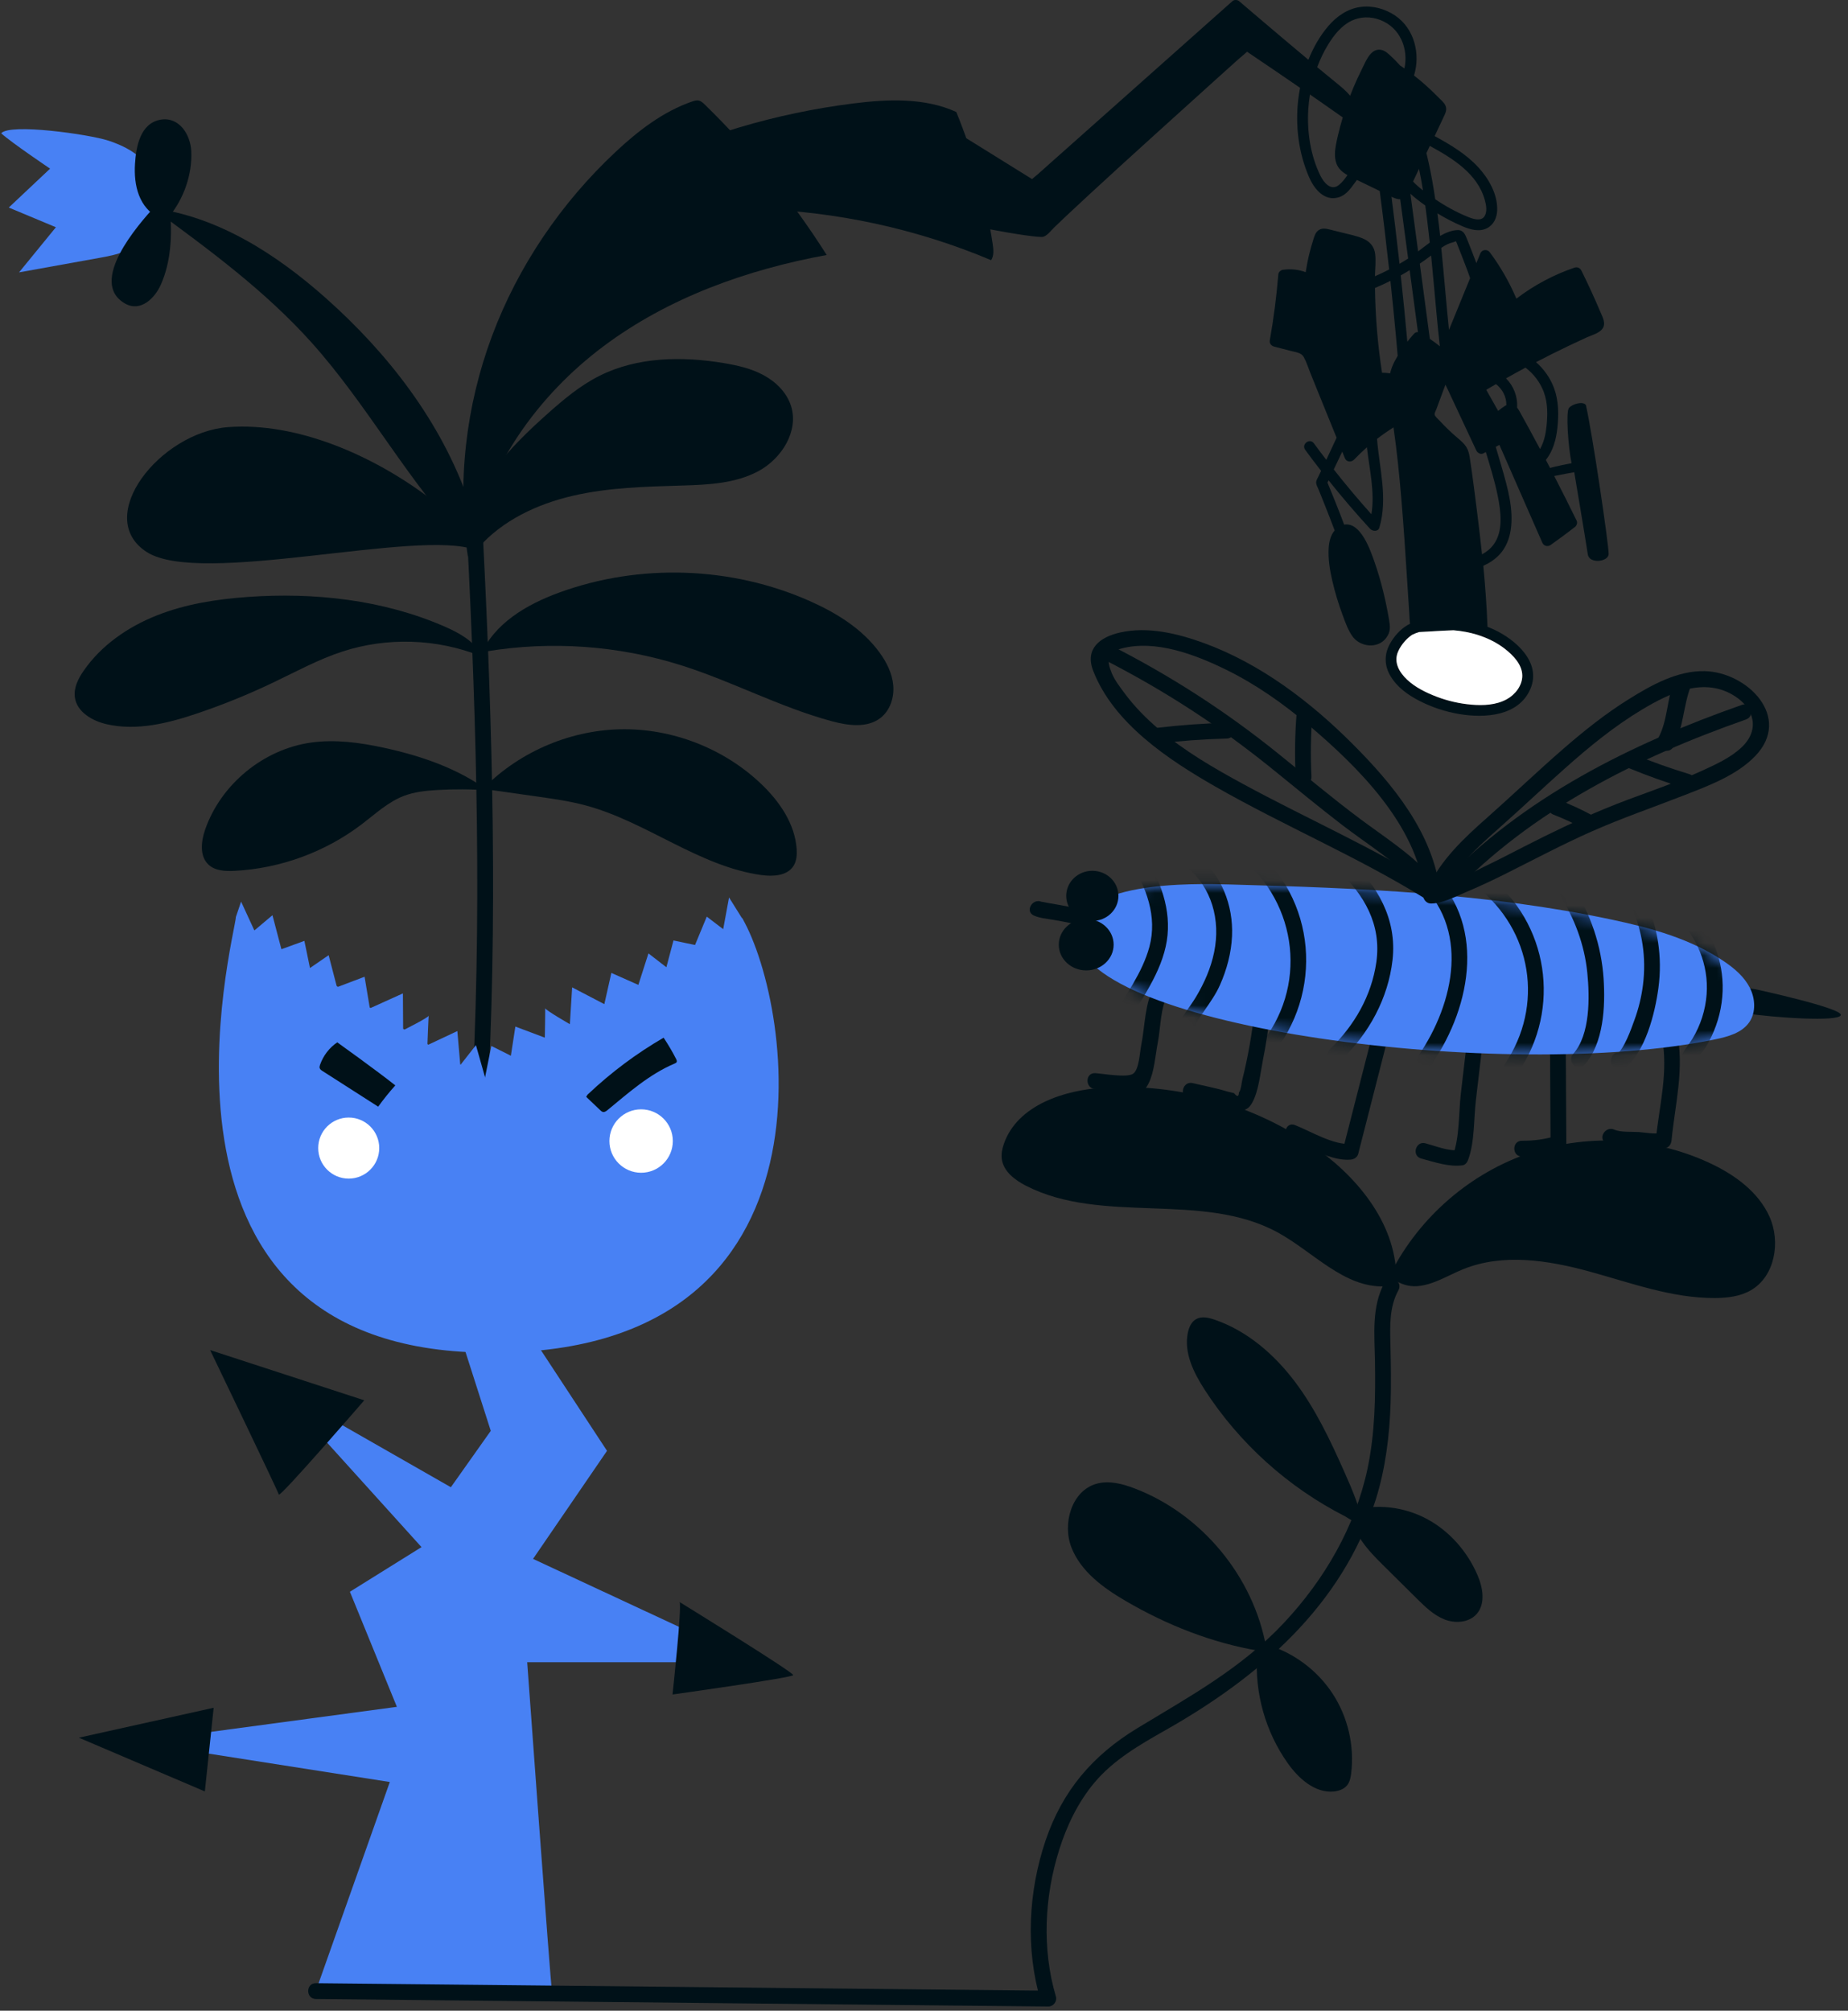 <?xml version="1.0" encoding="UTF-8"?> <svg xmlns="http://www.w3.org/2000/svg" width="148" height="161" viewBox="0 0 148 161" fill="none"><rect x="0" y="0" width="148" height="161" fill="#333333" stroke="none"/> <path d="M44.197 159.338C44.102 159.054 42.221 133.098 42.221 133.098H60.466L42.69 124.823L48.614 116.171C48.614 116.171 38.175 100.276 38.364 100.56C38.552 100.843 34.695 100.182 34.695 100.182L39.304 114.57L36.108 119.085L22.283 111.185L33.757 123.88L28.022 127.454L31.785 136.669L10.812 139.491L31.218 142.688L25.294 159.429L44.197 159.338Z" fill="#4881F4"></path> <path d="M17.111 136.743L16.406 143.443L6.318 139.14L17.111 136.743Z" fill="#001118"></path> <path d="M54.423 128.277C54.636 128.56 53.86 135.681 53.86 135.681C53.86 135.681 63.453 134.343 63.524 134.13C63.592 133.921 54.423 128.277 54.423 128.277Z" fill="#001118"></path> <path d="M29.172 112.125C29.172 112.125 22.401 119.955 22.33 119.671C22.26 119.388 16.828 108.103 16.828 108.103L29.172 112.125Z" fill="#001118"></path> <path d="M38.986 89.192C39.879 73.845 39.458 58.369 38.679 43.023C38.638 42.212 37.373 42.209 37.414 43.023C38.193 58.366 38.614 73.842 37.721 89.192C37.674 90.005 38.939 90.002 38.986 89.192Z" fill="#001118"></path> <path d="M18.898 73.403C22.378 76.225 38.582 86.461 39.024 86.475C39.464 86.49 56.234 75.659 59.431 73.497C63.568 80.645 67.806 109.082 38.269 108.295C10.057 107.54 18.765 75.16 18.898 73.403Z" fill="#4881F4"></path> <path d="M18.898 73.403C18.68 76.505 20.127 76.838 20.458 78.304C20.529 78.62 20.593 78.944 20.77 79.215C20.95 79.49 21.227 79.684 21.499 79.867C26.801 83.447 38.995 86.788 38.995 86.788L38.116 83.686L36.863 85.284L36.627 82.559L34.229 83.686C34.229 83.686 34.321 81.179 34.338 81.321C34.356 81.462 32.286 82.494 32.286 82.494L32.268 79.543L29.62 80.74L29.198 78.21L26.987 79.047L26.32 76.484L24.825 77.511L24.377 75.337L22.537 76.007L21.82 73.282L20.372 74.503L19.308 72.194L18.898 73.403Z" fill="#4881F4"></path> <path d="M59.519 73.674C59.563 76.786 58.098 77.036 57.688 78.481C57.599 78.791 57.517 79.112 57.325 79.375C57.13 79.64 56.844 79.817 56.561 79.985C51.065 83.264 38.738 86.806 38.738 86.806L39.349 83.751L40.914 84.535L41.274 82.2L43.633 83.087C43.633 83.087 43.683 80.581 43.657 80.719C43.633 80.858 45.639 82.008 45.639 82.008L45.821 79.059L48.399 80.404L48.962 77.903L51.124 78.862L51.932 76.34L53.368 77.449L53.937 75.305L55.662 75.668L56.603 73.397L57.918 74.4L58.387 71.861L59.519 73.674Z" fill="#4881F4"></path> <path d="M27.01 83.462C26.376 83.892 25.887 84.529 25.633 85.255C25.604 85.34 25.577 85.434 25.601 85.523C25.633 85.629 25.733 85.697 25.825 85.756C27.311 86.708 28.797 87.661 30.287 88.613C30.714 88.024 31.171 87.454 31.658 86.909C30.192 85.738 27.01 83.462 27.01 83.462Z" fill="#001118"></path> <path d="M46.948 87.826C47.319 88.18 47.694 88.537 48.066 88.891C48.133 88.956 48.207 89.024 48.299 89.038C48.431 89.059 48.552 88.971 48.655 88.885C50.342 87.496 52.008 86.016 54.022 85.163C54.093 85.134 54.167 85.099 54.196 85.028C54.223 84.957 54.188 84.877 54.155 84.81C53.854 84.217 53.515 83.642 53.147 83.09C50.967 84.353 48.938 85.871 47.11 87.599C47.087 87.62 47.063 87.644 47.039 87.667L46.948 87.826Z" fill="#001118"></path> <path d="M27.927 94.373C29.277 94.373 30.372 93.278 30.372 91.928C30.372 90.578 29.277 89.484 27.927 89.484C26.577 89.484 25.483 90.578 25.483 91.928C25.483 93.278 26.577 94.373 27.927 94.373Z" fill="white"></path> <path d="M51.345 93.904C52.747 93.904 53.884 92.767 53.884 91.365C53.884 89.963 52.747 88.826 51.345 88.826C49.943 88.826 48.806 89.963 48.806 91.365C48.806 92.767 49.943 93.904 51.345 93.904Z" fill="white"></path> <path d="M38.526 63.318C41.389 60.31 45.474 58.499 49.626 58.396C53.778 58.293 57.947 59.903 60.955 62.766C62.424 64.164 63.663 65.96 63.801 67.98C63.834 68.452 63.798 68.956 63.539 69.351C63.028 70.138 61.908 70.194 60.979 70.068C55.951 69.369 51.775 65.789 46.868 64.482C45.63 64.152 44.356 63.969 43.085 63.789C41.817 63.609 40.552 63.43 39.284 63.25" fill="#001118"></path> <path d="M39.057 63.285C36.615 61.507 33.69 60.513 30.738 59.873C28.833 59.46 26.866 59.189 24.934 59.455C21.121 59.982 17.706 62.775 16.435 66.408C16.102 67.358 15.966 68.558 16.704 69.239C17.238 69.734 18.043 69.767 18.771 69.731C22.442 69.546 26.049 68.225 28.974 65.998C30.056 65.175 31.071 64.217 32.342 63.73C33.182 63.409 34.094 63.312 34.993 63.259C36.364 63.176 37.744 63.185 39.113 63.288" fill="#001118"></path> <path d="M38.49 52.474C39.558 49.935 42.168 48.405 44.754 47.458C51.209 45.093 58.578 45.341 64.86 48.131C66.998 49.08 69.062 50.357 70.439 52.248C71.008 53.029 71.459 53.928 71.539 54.893C71.619 55.857 71.282 56.889 70.522 57.482C69.451 58.316 67.918 58.101 66.605 57.747C62.468 56.63 58.649 54.565 54.562 53.274C49.531 51.684 44.123 51.301 38.918 52.165" fill="#001118"></path> <path d="M38.535 52.386C37.918 51.304 36.748 50.667 35.606 50.168C30.682 48.022 25.179 47.417 19.821 47.8C17.346 47.977 14.864 48.364 12.557 49.278C10.251 50.192 8.119 51.661 6.707 53.698C6.267 54.332 5.887 55.081 5.996 55.845C6.164 57.01 7.382 57.721 8.529 57.986C10.956 58.549 13.495 57.906 15.854 57.104C17.916 56.405 19.936 55.583 21.9 54.642C23.725 53.769 25.509 52.793 27.432 52.168C31 51.006 34.975 51.133 38.461 52.519" fill="#001118"></path> <path d="M37.78 43.407C37.39 41.328 38.378 39.228 39.638 37.532C40.838 35.916 42.303 34.513 43.804 33.171C45.108 32.006 46.461 30.868 48.024 30.086C51.044 28.576 54.603 28.517 57.936 29.069C59.047 29.252 60.165 29.505 61.156 30.042C62.147 30.579 63.008 31.431 63.35 32.504C63.987 34.507 62.613 36.704 60.767 37.709C58.92 38.715 56.735 38.815 54.636 38.877C51.702 38.965 48.741 39.033 45.88 39.697C43.02 40.36 40.224 41.669 38.293 43.881" fill="#001118"></path> <path d="M38.101 43.672C37.163 42.18 35.842 40.968 34.436 39.906C29.803 36.409 23.731 33.793 18.27 34.2C12.808 34.607 7.432 41.413 11.75 44.2C16.067 46.986 33.581 42.298 38.081 44.041" fill="#001118"></path> <path d="M38.293 43.825C38.293 42.551 37.945 41.307 37.526 40.104C35.323 33.781 31.091 28.305 26.084 23.861C22.127 20.349 17.453 17.338 12.204 16.663C16.689 19.948 21.21 23.265 24.928 27.403C29.487 32.475 32.719 38.653 37.444 43.575" fill="#001118"></path> <path d="M37.476 44.598C36.588 38.665 37.311 32.507 39.404 26.901C41.498 21.296 44.949 16.247 49.269 12.192C51.085 10.488 53.102 8.928 55.438 8.126C55.603 8.07 55.777 8.017 55.948 8.049C56.143 8.087 56.296 8.232 56.441 8.37C60.141 11.974 63.426 16.029 66.207 20.417C59.832 21.587 53.548 23.82 48.319 27.736C43.091 31.652 38.989 37.37 37.741 43.881" fill="#001118"></path> <path d="M53.365 13.251C54.869 11.659 57.06 10.842 59.204 10.202C62.179 9.317 65.237 8.674 68.328 8.285C71.106 7.934 74.057 7.813 76.585 8.966C77.98 12.369 78.959 15.923 79.501 19.538C79.566 19.974 79.619 20.452 79.377 20.833C73.412 18.317 66.933 16.913 60.413 16.728C59.791 16.71 59.162 16.704 58.546 16.796C57.903 16.893 57.275 17.096 56.706 17.397" fill="#001118"></path> <path d="M8.68 11.26C9.676 11.588 10.655 12.051 11.396 12.791C12.425 13.823 12.905 15.374 12.637 16.81C12.369 18.243 11.357 19.517 10.024 20.104C9.373 20.39 8.668 20.52 7.969 20.647C5.822 21.033 1.526 21.809 1.526 21.809L4.477 18.196L0.703 16.619L4.012 13.504C4.012 13.504 0.936 11.434 0.095 10.674C0.777 9.857 7.126 10.75 8.68 11.26Z" fill="#4881F4"></path> <path d="M13.156 16.972C14.115 15.914 14.56 14.477 14.734 13.056C14.81 12.422 14.837 11.755 14.598 11.163C14.359 10.57 13.799 10.066 13.159 10.075C12.596 10.081 12.095 10.482 11.817 10.974C11.54 11.466 11.452 12.039 11.393 12.599C11.301 13.439 11.263 14.303 11.493 15.117C11.723 15.931 12.263 16.695 13.047 17.011" fill="#001118"></path> <path d="M13.534 17.35C14.716 15.925 15.409 13.964 15.318 12.095C15.253 10.785 14.35 9.32 12.852 9.585C11.23 9.874 10.897 11.747 10.812 13.109C10.703 14.843 11.11 16.636 12.779 17.477C13.392 17.786 13.932 16.863 13.318 16.553C12.263 16.02 11.906 15.011 11.862 13.87C11.829 13.021 11.835 10.859 12.973 10.638C13.905 10.458 14.209 11.697 14.25 12.334C14.283 12.808 14.179 13.298 14.082 13.764C13.864 14.808 13.466 15.766 12.782 16.592C12.342 17.12 13.094 17.878 13.534 17.35Z" fill="#001118"></path> <path d="M13.079 16.904C13.292 18.656 13.115 20.455 12.56 22.13C12.342 22.79 12.027 23.48 11.413 23.814C11.166 23.949 10.877 24.014 10.602 23.961C10.151 23.876 9.803 23.48 9.671 23.038C9.538 22.599 9.585 22.124 9.691 21.676C10.131 19.818 11.469 18.329 12.761 16.922" fill="#001118"></path> <path d="M12.546 16.904C12.664 18.093 12.661 19.273 12.443 20.452C12.363 20.886 12.26 21.316 12.124 21.735C12.039 22.047 11.924 22.351 11.779 22.643C10.597 23.525 10.083 23.46 10.24 22.454C10.139 20.423 11.862 18.698 13.141 17.303C13.604 16.795 12.852 16.041 12.386 16.548C11.095 17.957 7.016 22.599 10.018 24.306C11.272 25.02 12.407 23.855 12.879 22.797C13.684 20.998 13.805 18.833 13.613 16.904C13.545 16.226 12.478 16.22 12.546 16.904Z" fill="#001118"></path> <path d="M74.137 17.129C75.143 17.665 83.049 19.152 83.571 18.954C83.848 18.848 84.04 18.621 84.237 18.411C84.299 18.346 84.361 18.285 84.423 18.22C84.458 18.184 84.494 18.149 84.529 18.114C84.55 18.096 84.567 18.075 84.588 18.058C84.588 18.058 84.588 18.058 84.591 18.055C84.597 18.052 84.6 18.046 84.609 18.04C84.833 17.822 85.06 17.606 85.287 17.391C85.93 16.784 86.576 16.185 87.224 15.586C88.947 13.997 90.68 12.419 92.417 10.845C94.095 9.323 95.773 7.807 97.457 6.291C98.038 5.766 98.619 5.244 99.2 4.723C99.415 4.531 99.66 4.345 99.872 4.142C101.291 5.1 102.709 6.061 104.119 7.032C104.06 7.332 104.016 7.63 103.977 7.928C103.724 10.034 103.992 12.233 104.838 14.183C105.239 15.112 106.047 16.132 107.189 15.805C107.899 15.601 108.244 14.958 108.672 14.41C108.973 14.554 109.273 14.696 109.571 14.843C109.881 14.994 110.191 15.144 110.497 15.294C110.772 17.385 111.022 19.482 111.252 21.579C110.878 21.77 110.5 21.953 110.114 22.121C110.129 21.531 110.202 20.918 110.132 20.337C110.067 19.774 109.734 19.364 109.223 19.131C108.663 18.877 108.014 18.762 107.419 18.609C107.124 18.532 106.829 18.459 106.534 18.388C106.227 18.314 105.912 18.235 105.626 18.417C105.343 18.597 105.257 18.933 105.166 19.231C105.059 19.573 104.959 19.918 104.874 20.263C104.747 20.768 104.647 21.278 104.567 21.791C103.989 21.581 103.367 21.517 102.753 21.602C102.576 21.626 102.391 21.776 102.376 21.968C102.231 23.743 102.004 25.509 101.692 27.264C101.648 27.512 101.833 27.703 102.057 27.759C102.517 27.878 102.975 27.995 103.435 28.113C103.788 28.205 104.213 28.237 104.411 28.585C104.632 28.98 104.77 29.44 104.939 29.859C105.118 30.304 105.298 30.75 105.478 31.192C106 32.478 106.522 33.764 107.044 35.049C106.773 35.639 106.496 36.229 106.218 36.819C105.882 36.382 105.552 35.943 105.225 35.498C104.894 35.046 104.198 35.568 104.532 36.022C104.947 36.589 105.369 37.149 105.803 37.703C105.732 37.851 105.661 38.001 105.59 38.149C105.528 38.278 105.434 38.423 105.41 38.567C105.378 38.786 105.552 39.072 105.629 39.266C105.8 39.685 105.968 40.104 106.133 40.525C106.389 41.171 106.643 41.82 106.888 42.472C106.575 42.843 106.443 43.35 106.41 43.849C106.351 44.739 106.499 45.636 106.699 46.5C106.914 47.432 107.192 48.352 107.525 49.248C107.731 49.806 107.944 50.407 108.277 50.903C108.89 51.814 110.341 51.997 111.025 51.065C111.394 50.564 111.332 50.136 111.237 49.579C110.975 48.033 110.598 46.485 110.082 45.005C109.766 44.099 108.979 41.767 107.649 42.009C107.227 40.879 106.773 39.759 106.313 38.644C106.342 38.582 106.372 38.523 106.401 38.461C107.463 39.791 108.572 41.086 109.722 42.339C109.913 42.548 110.365 42.596 110.468 42.251C111.164 39.891 110.468 37.517 110.282 35.144C110.707 34.816 111.146 34.507 111.6 34.224C111.874 36.111 112.066 38.007 112.225 39.906C112.417 42.183 112.567 44.462 112.712 46.745C112.762 47.538 112.812 48.331 112.865 49.124C112.883 49.396 112.889 49.679 112.921 49.953C112.865 49.98 112.809 50.003 112.756 50.033C112.738 50.042 112.724 50.05 112.709 50.062C112.119 50.41 111.647 50.956 111.317 51.548C110.851 52.386 110.863 53.294 111.35 54.117C111.886 55.028 112.753 55.645 113.676 56.119C114.679 56.635 115.77 56.992 116.882 57.178C118.916 57.52 121.632 57.349 122.567 55.155C123.473 53.029 121.367 51.203 119.627 50.401C119.462 50.325 119.297 50.257 119.129 50.192C119.129 50.189 119.129 50.186 119.129 50.186C119.067 48.555 118.949 46.931 118.793 45.306C119.282 45.087 119.733 44.79 120.105 44.389C120.597 43.855 120.878 43.153 120.987 42.442C121.237 40.797 120.748 39.086 120.3 37.52C120.134 36.94 119.96 36.361 119.789 35.781C119.887 35.727 119.987 35.677 120.084 35.624C121.228 38.234 122.376 40.847 123.52 43.457C123.635 43.719 123.95 43.805 124.183 43.639C124.844 43.174 125.49 42.693 126.127 42.2C126.271 42.088 126.351 41.861 126.268 41.69C125.681 40.49 125.083 39.299 124.472 38.113C125.124 37.977 126.076 37.812 126.076 37.812C126.076 37.812 126.973 43.126 127.162 44.392C127.28 45.173 128.801 44.993 128.831 44.374C128.86 43.755 127.533 34.71 127.008 32.434C126.781 32.097 125.9 32.351 125.649 32.672C125.398 32.994 125.584 35.736 125.861 37.09C125.74 37.108 124.555 37.346 124.139 37.47C124.027 37.255 123.915 37.04 123.803 36.825C124.387 36.102 124.629 35.17 124.726 34.259C124.838 33.2 124.832 32.094 124.46 31.083C124.163 30.275 123.655 29.561 123.015 28.998C123.428 28.783 123.844 28.57 124.26 28.361C125.186 27.898 126.121 27.453 127.064 27.022C127.465 26.839 128.064 26.695 128.332 26.323C128.639 25.902 128.341 25.392 128.17 24.979C127.698 23.861 127.191 22.761 126.652 21.673C126.542 21.452 126.321 21.354 126.085 21.434C124.416 22.003 122.844 22.844 121.441 23.914C120.883 22.593 120.164 21.343 119.306 20.193C119.114 19.936 118.684 19.977 118.56 20.281C118.454 20.544 118.344 20.806 118.238 21.068C117.999 20.425 117.743 19.789 117.492 19.152C117.348 18.789 117.203 18.414 116.743 18.423C116.259 18.432 115.755 18.65 115.336 18.889C115.269 18.288 115.198 17.686 115.118 17.084C115.77 17.48 116.448 17.833 117.147 18.128C117.746 18.382 118.468 18.588 119.085 18.276C119.633 17.999 119.887 17.421 119.904 16.828C119.943 15.548 119.22 14.289 118.377 13.378C117.395 12.319 116.153 11.585 114.897 10.898C115.162 10.334 115.428 9.771 115.69 9.208C115.811 8.945 115.885 8.701 115.746 8.423C115.625 8.182 115.384 7.987 115.195 7.798C114.779 7.374 114.346 6.964 113.894 6.577C113.682 6.395 113.464 6.218 113.243 6.047C113.774 4.327 113.275 2.293 111.736 1.249C110.925 0.7 109.922 0.426 108.946 0.559C107.908 0.7 107.032 1.319 106.366 2.104C105.699 2.885 105.177 3.808 104.785 4.787C104.765 4.77 104.744 4.752 104.723 4.734C103.21 3.472 101.707 2.198 100.208 0.921C99.884 0.647 99.563 0.37 99.238 0.093C99.103 -0.022 98.846 -0.037 98.707 0.087C98.168 0.567 97.628 1.045 97.088 1.526C95.794 2.679 94.496 3.829 93.202 4.982C91.642 6.368 90.082 7.757 88.522 9.143C87.165 10.349 85.812 11.552 84.455 12.758C84.01 13.156 83.562 13.552 83.117 13.95C82.972 14.079 82.804 14.203 82.653 14.339C81.536 13.643 80.415 12.95 79.298 12.254C77.34 11.039 75.384 9.824 73.426 8.609L74.137 17.129ZM120.639 32.44C120.603 32.457 120.568 32.475 120.532 32.498C120.341 32.619 120.155 32.755 119.981 32.902C119.663 32.339 119.347 31.776 119.029 31.213C119.288 31.059 119.548 30.906 119.807 30.756C120.323 31.154 120.653 31.773 120.639 32.44ZM113.361 14.121C113.455 13.92 113.549 13.72 113.644 13.519C113.765 14.091 113.871 14.666 113.962 15.247C113.688 15.035 113.408 14.796 113.166 14.537C113.231 14.395 113.296 14.256 113.361 14.121ZM115.024 24.87C115.112 25.822 115.204 26.777 115.313 27.727C115.053 27.518 114.788 27.32 114.511 27.134C114.242 25.126 113.974 23.121 113.706 21.113C114.012 20.903 114.316 20.685 114.614 20.461C114.758 21.93 114.888 23.401 115.024 24.87ZM113.431 25.642C113.473 25.961 113.517 26.279 113.558 26.598C113.423 26.58 113.308 26.642 113.231 26.739C113.219 26.751 113.207 26.763 113.196 26.777C113.027 26.966 112.865 27.164 112.709 27.364C112.55 25.592 112.373 23.823 112.181 22.053C112.423 21.918 112.659 21.779 112.895 21.632C113.075 22.971 113.255 24.306 113.431 25.642ZM115.953 19.541C116.159 19.444 116.392 19.411 116.596 19.32C116.599 19.32 116.602 19.32 116.605 19.317C116.619 19.364 116.646 19.414 116.664 19.458C116.902 20.066 117.147 20.67 117.377 21.284C117.498 21.608 117.628 21.938 117.737 22.272C117.174 23.652 116.607 25.032 116.044 26.412C115.82 24.227 115.646 22.036 115.425 19.848C115.593 19.733 115.767 19.626 115.953 19.541ZM114.378 18.302C114.422 18.677 114.464 19.051 114.505 19.426C114.189 19.653 113.883 19.895 113.573 20.131C113.44 19.143 113.308 18.155 113.175 17.167C113.101 16.616 113.027 16.064 112.954 15.513C113.137 15.678 113.322 15.834 113.502 15.976C113.712 16.141 113.927 16.3 114.145 16.456C114.231 17.073 114.307 17.689 114.378 18.302ZM118.919 16.035C119.026 16.424 119.12 16.946 118.893 17.311C118.616 17.76 117.946 17.524 117.566 17.37C116.646 16.996 115.767 16.512 114.944 15.955C114.909 15.719 114.874 15.48 114.835 15.244C114.673 14.242 114.481 13.242 114.237 12.257C114.328 12.065 114.416 11.874 114.508 11.682C116.342 12.682 118.341 13.908 118.919 16.035ZM106.363 3.572C106.823 2.82 107.416 2.063 108.224 1.67C108.952 1.316 109.792 1.311 110.547 1.603C112.149 2.225 112.812 3.92 112.476 5.48C112.358 5.395 112.237 5.312 112.116 5.233C111.795 4.876 111.453 4.528 111.084 4.224C110.683 3.894 110.191 3.882 109.819 4.262C109.471 4.619 109.262 5.156 109.041 5.595C108.811 6.055 108.595 6.524 108.395 6.999C108.303 7.22 108.212 7.444 108.126 7.668C107.796 7.259 107.345 6.899 106.982 6.604C106.481 6.2 105.985 5.79 105.49 5.38C105.723 4.752 106.012 4.145 106.363 3.572ZM65.051 19.382C65.119 19.343 65.09 19.39 65.051 19.382V19.382ZM107.227 14.814C106.59 15.321 106.018 14.619 105.747 14.068C104.95 12.455 104.664 10.529 104.776 8.745C104.8 8.353 104.847 7.96 104.909 7.568C105.177 7.754 105.449 7.94 105.717 8.126C106.325 8.547 106.932 8.972 107.537 9.402C107.472 9.627 107.407 9.848 107.345 10.072C107.209 10.582 107.085 11.095 106.988 11.614C106.9 12.092 106.861 12.59 107.018 13.059C107.168 13.507 107.516 13.799 107.914 14.021C107.711 14.312 107.501 14.595 107.227 14.814ZM111.736 18.137C111.639 17.341 111.538 16.548 111.438 15.752C111.668 15.864 111.91 15.964 112.137 15.952C112.349 17.536 112.562 19.116 112.774 20.7C112.547 20.847 112.317 20.986 112.084 21.124C111.972 20.128 111.854 19.134 111.736 18.137ZM111.801 26.963C111.848 27.474 111.892 27.984 111.936 28.494C111.854 28.632 111.774 28.771 111.7 28.913C111.529 29.234 111.409 29.558 111.329 29.895C111.114 29.862 110.898 29.847 110.683 29.847C110.335 27.6 110.146 25.332 110.117 23.059C110.536 22.885 110.948 22.693 111.355 22.49C111.515 23.985 111.662 25.474 111.801 26.963ZM109.831 41.177C108.787 40.015 107.784 38.818 106.817 37.591C107.044 37.117 107.271 36.642 107.495 36.164C107.566 36.338 107.637 36.512 107.708 36.689C107.84 37.013 108.233 37.025 108.451 36.795C108.775 36.456 109.117 36.129 109.471 35.816C109.675 37.588 110.123 39.417 109.831 41.177ZM120.55 51.976C121.196 52.486 121.913 53.218 121.916 54.102C121.918 54.895 121.346 55.621 120.674 55.99C119.822 56.459 118.79 56.506 117.84 56.423C116.888 56.34 115.95 56.128 115.056 55.786C114.21 55.462 113.352 55.046 112.685 54.418C112.069 53.837 111.609 53.055 111.951 52.212C112.087 51.882 112.29 51.587 112.529 51.321C112.629 51.209 112.736 51.106 112.851 51.012C112.901 50.971 112.951 50.932 113.001 50.894C113.019 50.879 113.092 50.835 113.107 50.823C113.284 50.735 113.47 50.664 113.659 50.608C113.679 50.608 113.703 50.608 113.723 50.605C114.183 50.587 114.643 50.552 115.104 50.528C115.528 50.508 115.968 50.478 116.407 50.466C117.059 50.522 117.707 50.637 118.33 50.832C119.129 51.089 119.89 51.454 120.55 51.976ZM119.949 39.709C120.199 40.956 120.412 42.522 119.618 43.601C119.371 43.94 119.049 44.194 118.689 44.386C118.577 43.315 118.451 42.245 118.318 41.177C118.126 39.667 117.94 38.154 117.71 36.651C117.663 36.35 117.595 36.061 117.436 35.798C117.265 35.524 117.017 35.309 116.773 35.102C116.242 34.654 115.74 34.176 115.272 33.663C115.177 33.56 114.921 33.351 114.897 33.2C114.876 33.065 114.986 32.891 115.033 32.767C115.177 32.375 115.325 31.979 115.469 31.587C115.566 31.325 115.664 31.065 115.761 30.803C115.829 30.941 115.9 31.08 115.962 31.219C116.717 32.835 117.474 34.448 118.229 36.064C118.321 36.261 118.58 36.418 118.796 36.303C118.863 36.267 118.928 36.232 118.996 36.196C119.344 37.355 119.71 38.517 119.949 39.709ZM123.644 31.41C123.962 32.271 123.95 33.227 123.856 34.126C123.788 34.766 123.655 35.403 123.334 35.955C123.302 35.893 123.269 35.831 123.237 35.769C122.724 34.807 122.205 33.849 121.674 32.9C121.618 32.802 121.559 32.714 121.497 32.637C121.559 31.77 121.22 30.903 120.612 30.296C121.128 30.004 121.65 29.718 122.172 29.438C122.833 29.939 123.355 30.626 123.644 31.41Z" fill="#001118"></path> <path d="M120.55 51.976C121.196 52.486 121.912 53.217 121.915 54.102C121.918 54.895 121.346 55.621 120.674 55.989C119.822 56.458 118.79 56.505 117.84 56.423C116.888 56.34 115.95 56.128 115.056 55.786C114.21 55.462 113.352 55.046 112.685 54.418C112.069 53.837 111.609 53.055 111.951 52.212C112.087 51.882 112.29 51.587 112.529 51.321C112.629 51.209 112.735 51.106 112.85 51.012C112.901 50.97 112.951 50.932 113.001 50.894C113.019 50.879 113.092 50.835 113.107 50.823C113.284 50.734 113.47 50.664 113.658 50.608C113.679 50.608 113.703 50.608 113.723 50.605C114.183 50.587 114.643 50.552 115.103 50.528C115.528 50.507 115.967 50.478 116.407 50.466C117.059 50.522 117.707 50.637 118.33 50.832C119.129 51.088 119.89 51.454 120.55 51.976Z" fill="white"></path> <path d="M110.901 102.665C109.825 104.632 110.081 106.853 110.117 109.014C110.164 111.878 110.117 114.768 109.524 117.581C108.536 122.246 106.077 126.472 102.836 129.934C99.421 133.582 95.301 135.823 91.084 138.38C87.507 140.55 85.083 143.39 83.736 147.374C82.359 151.446 82.117 156.061 83.344 160.199C83.547 159.933 83.751 159.665 83.954 159.4C77.363 159.332 70.769 159.264 64.178 159.196C53.654 159.087 43.132 158.981 32.607 158.872C30.169 158.848 27.733 158.822 25.294 158.798C24.48 158.789 24.48 160.054 25.294 160.063C31.885 160.131 38.478 160.199 45.069 160.267C55.594 160.376 66.116 160.482 76.641 160.591C79.079 160.615 81.515 160.641 83.954 160.665C84.358 160.668 84.679 160.258 84.564 159.866C83.435 156.056 83.641 151.871 84.833 148.099C85.44 146.174 86.346 144.289 87.652 142.735C89.179 140.916 91.27 139.71 93.311 138.554C100.813 134.31 107.498 128.58 110.176 120.085C110.966 117.572 111.285 114.939 111.37 112.314C111.42 110.757 111.391 109.2 111.355 107.643C111.32 106.151 111.258 104.656 111.998 103.305C112.385 102.589 111.293 101.949 110.901 102.665Z" fill="#001118"></path> <path d="M101.412 131.957C100.412 126.265 96.254 121.232 90.855 119.176C89.881 118.805 88.805 118.524 87.802 118.81C85.821 119.377 85.057 122.01 85.815 123.927C86.573 125.844 88.357 127.144 90.138 128.185C93.435 130.114 97.044 131.544 100.81 132.181" fill="#001118"></path> <path d="M101.509 131.706C103.635 132.352 105.519 133.764 106.731 135.625C107.946 137.486 108.48 139.78 108.212 141.986C108.171 142.316 108.109 142.661 107.905 142.927C107.657 143.254 107.233 143.407 106.826 143.449C105.319 143.59 104.01 142.423 103.134 141.187C101.35 138.677 100.465 135.54 100.68 132.47C100.716 131.963 100.784 131.45 100.978 130.981" fill="#001118"></path> <path d="M109.214 122.326C108.94 120.783 108.318 119.33 107.681 117.896C106.56 115.372 105.375 112.851 103.712 110.645C102.049 108.439 99.863 106.549 97.251 105.661C96.773 105.499 96.224 105.378 95.788 105.629C95.416 105.841 95.225 106.272 95.136 106.69C94.791 108.298 95.593 109.914 96.487 111.294C99.253 115.57 103.166 119.094 107.705 121.406" fill="#001118"></path> <path d="M108.294 120.961C110.264 120.377 112.458 120.654 114.272 121.624C116.085 122.594 117.513 124.231 118.327 126.118C118.763 127.127 118.984 128.413 118.259 129.238C117.645 129.931 116.548 130.011 115.687 129.672C114.826 129.333 114.142 128.666 113.482 128.014C112.567 127.109 111.653 126.204 110.739 125.298C109.557 124.128 108.297 122.789 108.235 121.129" fill="#001118"></path> <path d="M111.314 103.163C111.712 103.128 111.833 102.609 111.827 102.211C111.748 97.829 108.572 94.06 104.939 91.606C100.144 88.366 94.269 86.752 88.489 87.083C85.222 87.269 81.495 88.487 80.403 91.571C80.262 91.972 80.171 92.4 80.232 92.819C80.371 93.8 81.273 94.485 82.155 94.939C88.292 98.091 96.26 95.375 102.317 98.678C105.171 100.235 107.622 103.11 110.872 103.004" fill="#001118"></path> <path d="M111.199 102.329C113.378 97.785 117.398 94.155 122.14 92.45C126.881 90.746 132.293 90.985 136.866 93.099C138.875 94.028 140.809 95.405 141.715 97.425C142.62 99.445 142.148 102.191 140.237 103.305C139.37 103.81 138.332 103.933 137.329 103.936C133.897 103.951 130.603 102.718 127.294 101.813C123.986 100.908 120.37 100.339 117.188 101.624C115.962 102.12 114.803 102.889 113.484 102.987C112.166 103.084 110.63 102.093 110.822 100.784" fill="#001118"></path> <path d="M133.083 82.946C133.646 85.833 132.888 88.451 132.602 91.315C132.756 91.111 132.912 90.908 133.065 90.704C132.538 90.84 131.774 90.681 131.243 90.645C130.692 90.607 129.789 90.681 129.291 90.454C128.556 90.12 127.911 91.209 128.654 91.545C129.326 91.851 130.22 91.831 130.942 91.887C131.709 91.946 132.644 92.117 133.405 91.922C133.696 91.848 133.841 91.589 133.867 91.312C134.168 88.295 134.9 85.647 134.304 82.606C134.148 81.81 132.927 82.149 133.083 82.946Z" fill="#001118"></path> <path d="M124.127 82.45C124.145 85.488 124.163 88.525 124.18 91.565C124.334 91.362 124.49 91.158 124.643 90.955C123.729 91.226 122.839 91.35 121.886 91.341C121.072 91.335 121.072 92.6 121.886 92.606C122.959 92.615 123.95 92.477 124.979 92.173C125.245 92.093 125.445 91.846 125.442 91.562C125.425 88.525 125.407 85.488 125.389 82.447C125.386 81.639 124.121 81.636 124.127 82.45Z" fill="#001118"></path> <path d="M117.575 82.604C117.383 84.246 117.191 85.889 116.997 87.534C116.817 89.079 116.902 91.07 116.354 92.53C116.501 92.382 116.649 92.235 116.796 92.087C116.018 92.194 114.909 91.745 114.157 91.545C113.37 91.335 113.033 92.553 113.821 92.766C114.873 93.046 116.041 93.459 117.135 93.308C117.359 93.279 117.507 93.058 117.578 92.866C118.105 91.465 118.023 89.599 118.197 88.115C118.412 86.278 118.627 84.444 118.843 82.607C118.934 81.799 117.669 81.805 117.575 82.604Z" fill="#001118"></path> <path d="M110.093 82.111C109.247 85.426 108.398 88.74 107.551 92.052C107.755 91.899 107.958 91.742 108.162 91.589C106.805 91.707 104.947 90.575 103.706 90.085C102.948 89.787 102.618 91.011 103.37 91.306C104.768 91.855 106.637 92.987 108.165 92.854C108.442 92.831 108.701 92.674 108.775 92.391C109.621 89.077 110.471 85.762 111.317 82.45C111.515 81.66 110.294 81.324 110.093 82.111Z" fill="#001118"></path> <path d="M100.468 80.982C100.262 82.819 99.946 84.636 99.498 86.428C99.439 86.67 99.389 87.301 99.221 87.478C99.212 87.826 99.082 87.844 98.825 87.528C98.643 87.484 98.457 87.44 98.274 87.396C97.377 87.116 96.431 86.948 95.52 86.726C94.729 86.535 94.39 87.753 95.183 87.947C96.443 88.254 97.914 88.864 99.209 88.906C99.746 88.923 100.011 88.779 100.282 88.301C100.798 87.39 100.931 85.939 101.137 84.91C101.4 83.609 101.586 82.3 101.736 80.982C101.824 80.174 100.556 80.183 100.468 80.982Z" fill="#001118"></path> <path d="M92.45 78.965C91.668 80.324 91.704 82.179 91.394 83.703C91.273 84.302 91.232 85.617 90.757 85.968C90.271 86.328 88.283 85.956 87.705 85.93C86.891 85.891 86.894 87.157 87.705 87.195C88.731 87.245 90.268 87.578 91.276 87.348C91.689 87.254 91.807 87.115 91.99 86.744C92.447 85.821 92.529 84.497 92.721 83.494C92.957 82.282 92.925 80.678 93.541 79.601C93.948 78.894 92.854 78.257 92.45 78.965Z" fill="#001118"></path> <path d="M140.125 79.147C140.125 79.147 139.818 80.498 139.748 81.132C142.054 81.486 147.265 81.84 147.424 81.282C147.586 80.728 140.609 79.215 140.609 79.215" fill="#001118"></path> <path d="M137.344 83.226C138.373 83.014 139.491 82.716 140.09 81.855C140.644 81.056 140.576 79.941 140.131 79.077C139.686 78.213 138.919 77.555 138.114 77.007C135.442 75.181 132.246 74.306 129.081 73.636C119.07 71.51 108.781 71.103 98.548 70.823C95.558 70.74 85.933 70.487 86.26 74.993C86.788 82.309 120.642 86.685 137.344 83.226Z" fill="#4881F4"></path> <mask id="mask0_26_1467" style="mask-type:alpha" maskUnits="userSpaceOnUse" x="86" y="70" width="55" height="15"> <path d="M137.344 83.226C138.373 83.014 139.491 82.716 140.09 81.855C140.644 81.056 140.576 79.941 140.131 79.077C139.686 78.213 138.919 77.555 138.114 77.007C135.442 75.181 132.246 74.306 129.081 73.636C119.07 71.51 108.781 71.103 98.548 70.823C95.558 70.74 85.933 70.487 86.26 74.993C86.788 82.309 120.642 86.685 137.344 83.226Z" fill="#4881F4"></path> </mask> <g mask="url(#mask0_26_1467)"> <path d="M130.627 72.551C131.541 74.53 131.85 76.689 131.582 78.85C131.461 79.817 131.231 80.764 130.895 81.678C130.63 82.407 130.081 83.996 129.415 84.503C129.627 84.503 129.839 84.503 130.052 84.503C130.022 84.483 129.993 84.462 129.963 84.441C130.06 84.68 130.158 84.916 130.255 85.155C130.261 85.126 130.27 85.093 130.276 85.064C130.464 84.273 129.246 83.934 129.055 84.727C129.049 84.757 129.04 84.789 129.034 84.819C128.963 85.111 129.087 85.367 129.326 85.532C129.356 85.553 129.385 85.574 129.415 85.594C129.58 85.709 129.889 85.718 130.052 85.594C131.771 84.285 132.546 81.124 132.818 79.101C133.151 76.618 132.765 74.176 131.715 71.908C131.379 71.174 130.287 71.817 130.627 72.551Z" fill="#001118"></path> <path d="M124.856 71.572C126.088 73.486 126.896 75.627 127.123 77.9C127.315 79.826 127.368 82.852 125.991 84.385C125.448 84.99 126.339 85.886 126.884 85.279C128.436 83.554 128.571 80.578 128.427 78.375C128.25 75.712 127.389 73.176 125.947 70.935C125.51 70.251 124.413 70.885 124.856 71.572Z" fill="#001118"></path> <path d="M118.259 70.997C122.706 74.459 123.685 80.534 120.512 85.205C120.055 85.88 121.149 86.514 121.603 85.842C125.059 80.749 124.015 73.887 119.152 70.101C118.518 69.608 117.616 70.499 118.259 70.997Z" fill="#001118"></path> <path d="M113.452 70.463C117.793 74.253 116.486 80.31 113.594 84.535C113.134 85.208 114.228 85.842 114.685 85.172C117.89 80.493 119.096 73.716 114.346 69.567C113.735 69.036 112.839 69.927 113.452 70.463Z" fill="#001118"></path> <path d="M107.097 69.62C109.25 71.616 110.656 74.023 110.226 77.045C109.843 79.723 108.471 82.115 106.537 83.975C105.95 84.541 106.844 85.435 107.43 84.869C109.639 82.74 111.175 79.938 111.523 76.865C111.892 73.607 110.314 70.876 107.991 68.723C107.395 68.172 106.498 69.066 107.097 69.62Z" fill="#001118"></path> <path d="M99.279 68.588C103.989 72.348 104.762 79.127 100.834 83.763C100.312 84.379 101.202 85.279 101.727 84.656C106.068 79.534 105.46 71.914 100.173 67.691C99.545 67.19 98.642 68.081 99.279 68.588Z" fill="#001118"></path> <path d="M94.974 69.372C97.059 71.029 97.764 73.678 97.236 76.243C96.976 77.514 96.451 78.703 95.791 79.811C95.242 80.729 94.511 81.519 94.116 82.519C93.818 83.276 95.039 83.604 95.337 82.855C95.891 81.451 97.077 80.286 97.699 78.88C98.25 77.638 98.61 76.308 98.669 74.949C98.778 72.483 97.817 70.027 95.868 68.479C95.24 67.975 94.337 68.865 94.974 69.372Z" fill="#001118"></path> <path d="M90.501 68.998C91.804 71.029 92.703 73.386 92.052 75.813C91.5 77.868 90.126 79.723 89.041 81.528C88.622 82.227 89.713 82.864 90.132 82.165C91.409 80.038 93.04 77.844 93.444 75.344C93.845 72.852 92.916 70.428 91.589 68.361C91.152 67.677 90.058 68.311 90.501 68.998Z" fill="#001118"></path> <path d="M134.212 73.336C135.89 75.002 136.852 77.228 136.678 79.617C136.586 80.867 136.194 82.097 135.545 83.168C135.1 83.899 134.469 84.436 134.558 85.341C134.637 86.143 135.902 86.152 135.823 85.341C135.767 84.766 136.356 84.267 136.636 83.804C136.958 83.277 137.212 82.71 137.424 82.132C137.851 80.953 138.034 79.661 137.94 78.411C137.772 76.125 136.722 74.043 135.106 72.439C134.528 71.867 133.632 72.761 134.212 73.336Z" fill="#001118"></path> </g> <path d="M115.331 71.397C114.779 66.715 111.544 62.789 108.315 59.56C104.933 56.178 100.934 53.135 96.404 51.486C94.314 50.725 91.937 50.148 89.716 50.643C88.097 51.003 86.862 51.943 87.552 53.719C89.188 57.924 93.576 60.834 97.319 62.975C102.786 66.104 108.616 68.555 113.986 71.863C114.682 72.291 115.316 71.197 114.623 70.772C109.787 67.794 104.585 65.505 99.601 62.801C97.23 61.516 94.865 60.147 92.807 58.39C91.786 57.517 90.828 56.553 90.032 55.467C89.681 54.99 89.259 54.447 89.035 53.896C88.593 52.813 88.675 52.232 89.811 51.929C92.541 51.197 95.738 52.421 98.171 53.612C100.568 54.786 102.765 56.334 104.797 58.053C108.734 61.383 113.428 66.025 114.063 71.403C114.16 72.197 115.428 72.208 115.331 71.397Z" fill="#001118"></path> <path d="M115.389 71.828C116.457 69.501 118.315 67.85 120.193 66.184C121.927 64.647 123.608 63.052 125.342 61.513C127.274 59.796 129.282 58.148 131.505 56.818C133.747 55.476 136.504 54.149 138.972 55.765C140.511 56.774 140.921 58.437 139.526 59.794C138.639 60.657 137.421 61.203 136.306 61.716C133.752 62.89 131.045 63.704 128.453 64.786C126.283 65.691 124.168 66.709 122.078 67.779C120.998 68.334 119.922 68.891 118.828 69.416C117.651 69.979 115.944 71.073 114.608 71.082C114.811 71.235 115.015 71.392 115.218 71.545C115.207 71.513 115.195 71.477 115.183 71.445C115.13 71.651 115.074 71.855 115.021 72.061C115.044 72.04 115.065 72.02 115.089 71.999C115.684 71.442 114.788 70.548 114.195 71.106C114.172 71.126 114.151 71.147 114.127 71.168C113.974 71.309 113.891 71.58 113.965 71.784C113.977 71.816 113.989 71.852 114.001 71.884C114.098 72.147 114.316 72.35 114.611 72.347C115.54 72.341 116.587 71.775 117.427 71.424C118.515 70.97 119.58 70.463 120.636 69.935C122.909 68.797 125.147 67.605 127.474 66.576C129.88 65.511 132.361 64.659 134.811 63.704C136.793 62.931 139.072 62.1 140.576 60.531C143.543 57.437 139.954 53.819 136.519 53.739C134.333 53.689 132.251 54.86 130.45 55.98C128.583 57.142 126.858 58.52 125.201 59.959C123.139 61.749 121.169 63.636 119.126 65.447C117.23 67.124 115.375 68.85 114.304 71.188C113.959 71.925 115.05 72.568 115.389 71.828Z" fill="#001118"></path> <path d="M88.345 52.775C93.222 55.264 97.616 58.113 101.875 61.557C103.738 63.064 105.584 64.594 107.486 66.054C109.565 67.647 111.842 69.024 113.632 70.958C114.186 71.557 115.08 70.66 114.525 70.065C112.895 68.298 110.869 67.019 108.955 65.591C106.702 63.91 104.552 62.1 102.364 60.339C98.156 56.948 93.8 54.144 88.985 51.687C88.259 51.312 87.617 52.404 88.345 52.775Z" fill="#001118"></path> <path d="M139.512 56.438C130.627 59.554 121.977 63.854 115.407 70.752C114.868 71.318 115.726 72.179 116.265 71.61C122.691 64.866 131.143 60.657 139.833 57.608C140.567 57.355 140.252 56.178 139.512 56.438Z" fill="#001118"></path> <path d="M103.85 57.028C103.706 58.744 103.679 60.46 103.765 62.182C103.806 62.993 105.071 62.996 105.03 62.182C104.944 60.46 104.974 58.747 105.115 57.028C105.183 56.217 103.918 56.223 103.85 57.028Z" fill="#001118"></path> <path d="M92.724 59.537C94.558 59.319 96.398 59.186 98.245 59.139C99.055 59.118 99.061 57.853 98.245 57.874C96.398 57.924 94.558 58.057 92.724 58.272C91.928 58.367 91.916 59.632 92.724 59.537Z" fill="#001118"></path> <path d="M134.059 54.562C133.493 56.016 133.561 57.673 132.824 59.059C132.402 59.856 133.611 60.566 134.036 59.767C134.838 58.252 134.799 56.512 135.413 54.934C135.737 54.094 134.381 53.728 134.059 54.562Z" fill="#001118"></path> <path d="M130.444 61.501C131.939 62.117 133.455 62.66 135.003 63.129C135.728 63.347 136.038 62.215 135.315 61.993C133.767 61.525 132.251 60.982 130.756 60.366C130.057 60.077 129.751 61.215 130.444 61.501Z" fill="#001118"></path> <path d="M124.407 65.229C125.271 65.562 126.109 65.957 126.923 66.399C127.639 66.789 128.276 65.698 127.56 65.308C126.649 64.813 125.708 64.382 124.741 64.011C123.986 63.716 123.655 64.937 124.407 65.229Z" fill="#001118"></path> <path d="M87.481 73.742C88.636 73.742 89.572 72.843 89.572 71.734C89.572 70.625 88.636 69.726 87.481 69.726C86.326 69.726 85.39 70.625 85.39 71.734C85.39 72.843 86.326 73.742 87.481 73.742Z" fill="#001118"></path> <path d="M86.991 77.703C88.205 77.703 89.188 76.78 89.188 75.641C89.188 74.503 88.205 73.58 86.991 73.58C85.778 73.58 84.794 74.503 84.794 75.641C84.794 76.78 85.778 77.703 86.991 77.703Z" fill="#001118"></path> <path d="M86.968 72.922C86.281 72.716 85.573 72.592 84.868 72.465C84.553 72.409 84.237 72.359 83.924 72.3C83.795 72.277 83.364 72.185 83.432 72.215C82.695 71.881 82.052 72.972 82.795 73.306C83.273 73.521 83.833 73.562 84.346 73.651C85.113 73.784 85.885 73.916 86.632 74.14C87.413 74.379 87.746 73.158 86.968 72.922Z" fill="#001118"></path> </svg> 